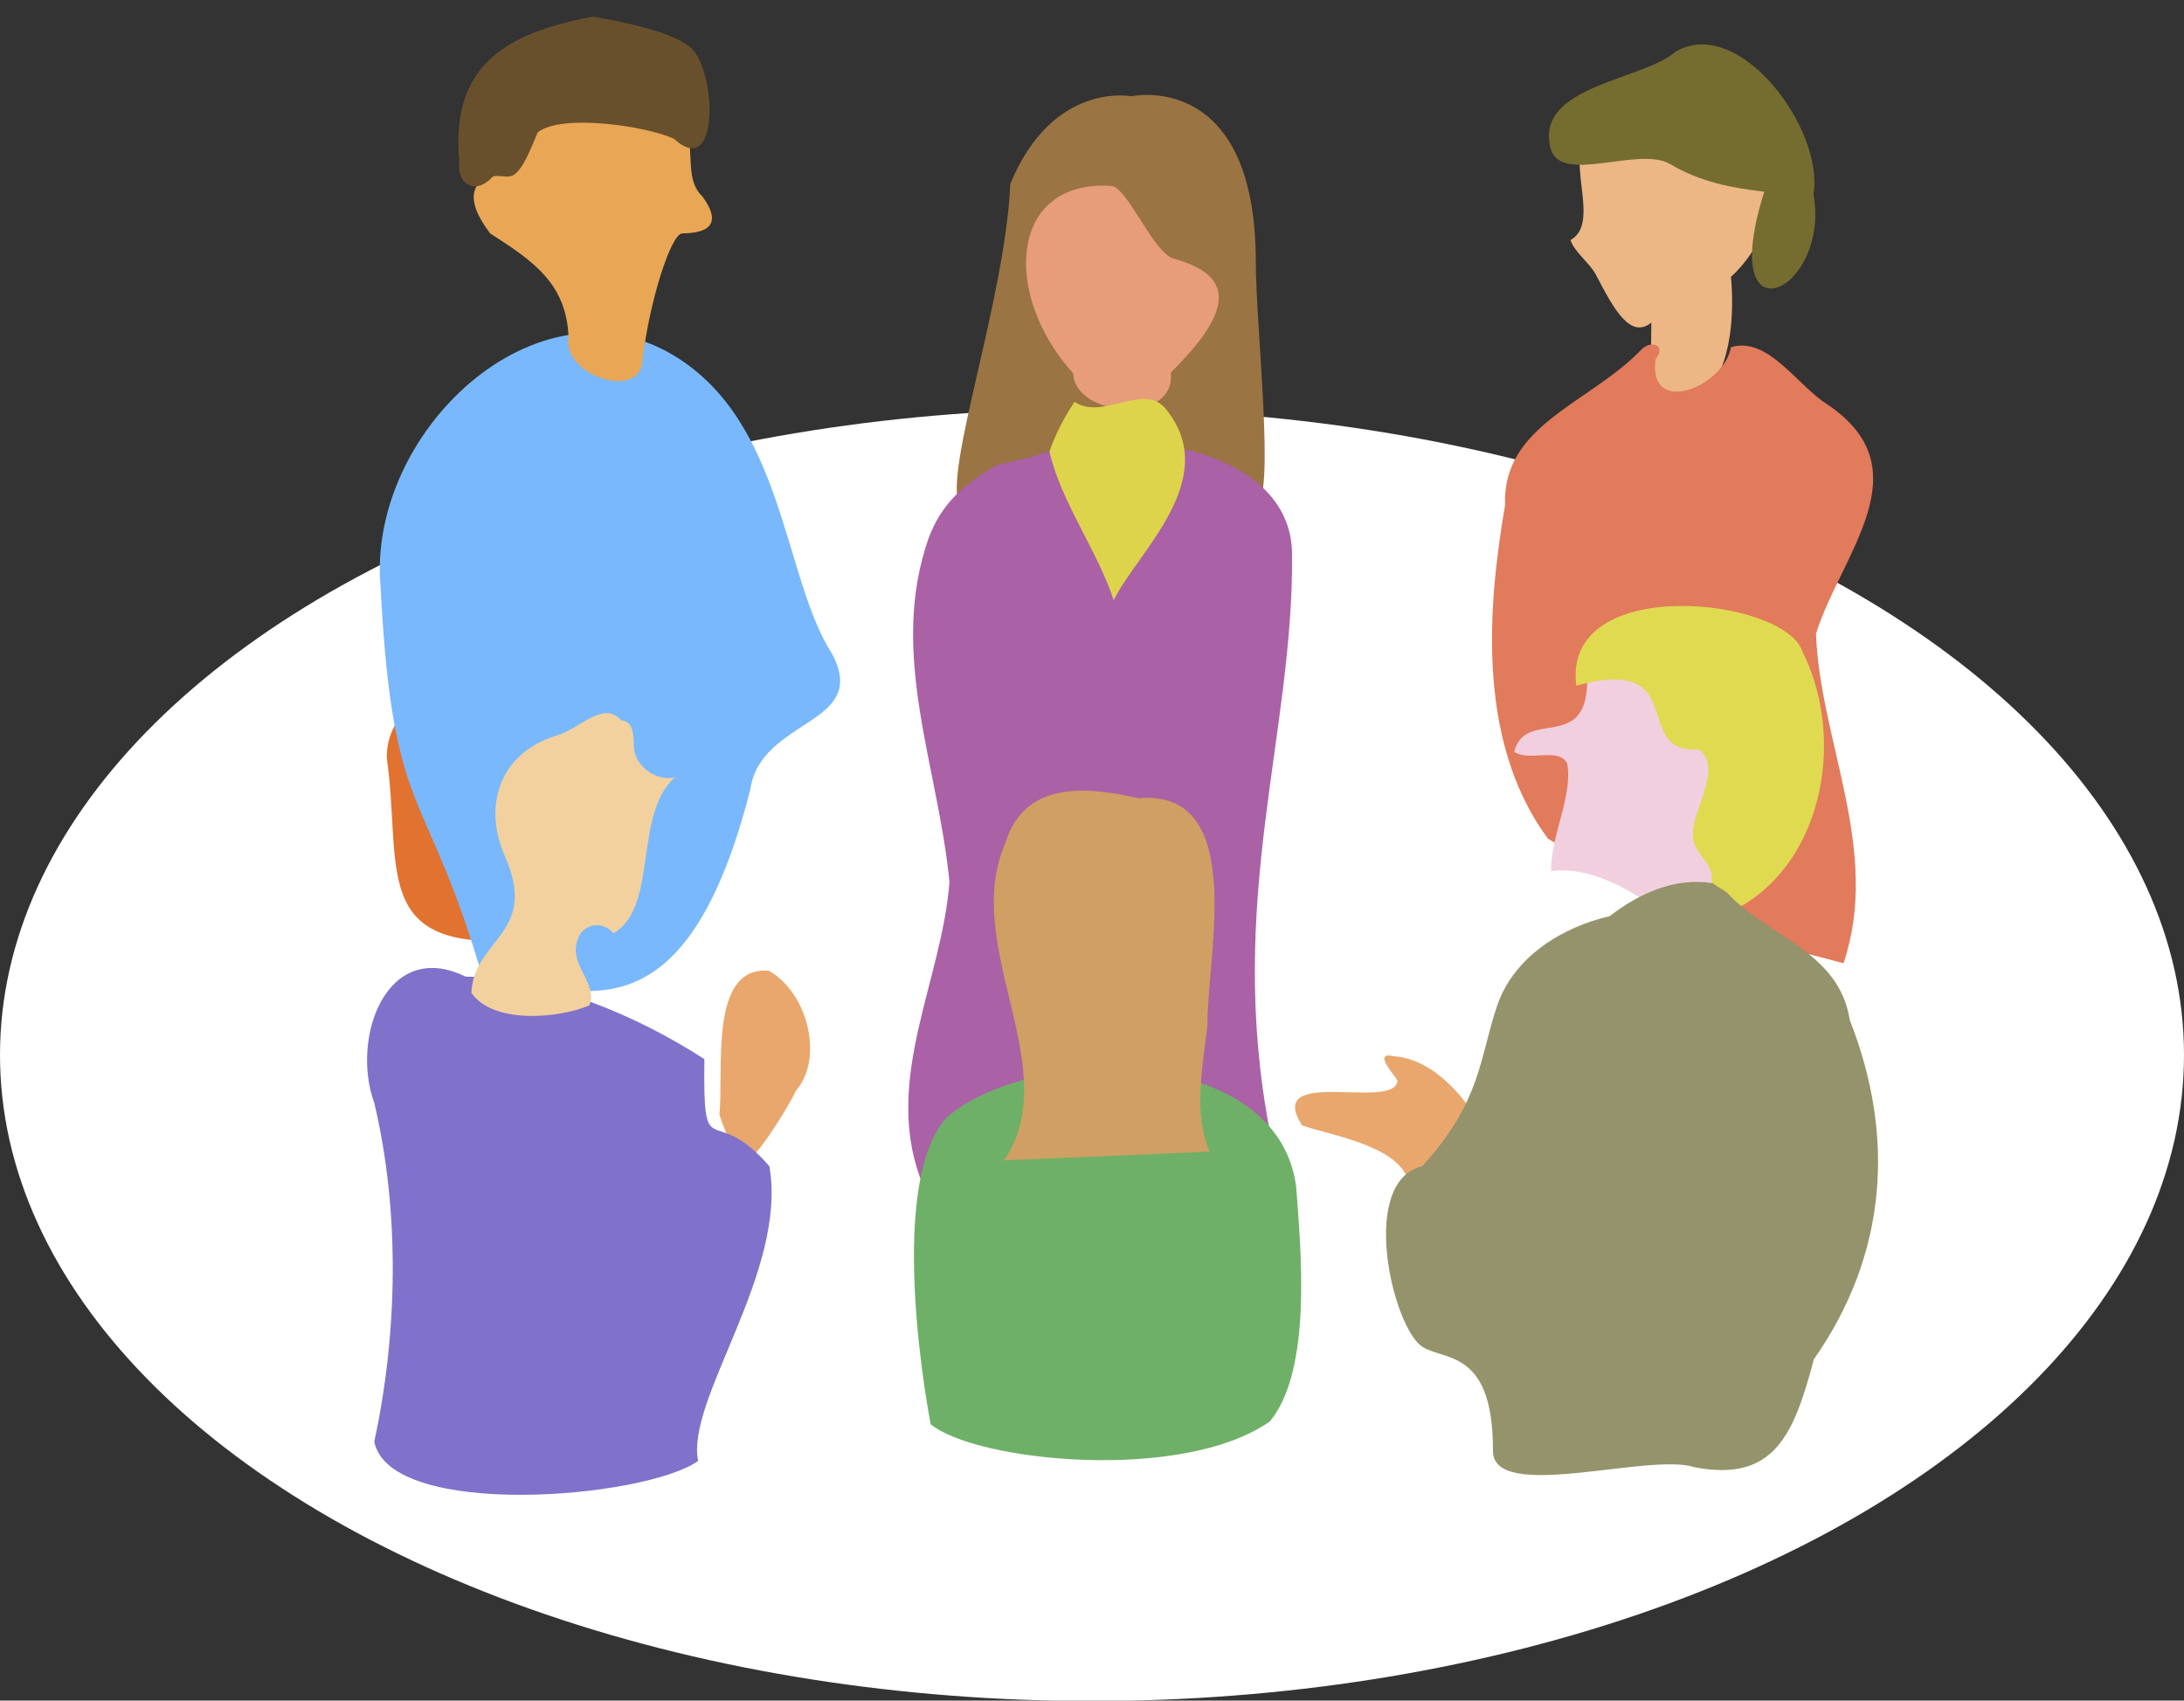 <?xml version="1.0" encoding="utf-8"?>
<!-- Generator: Adobe Illustrator 26.2.1, SVG Export Plug-In . SVG Version: 6.00 Build 0)  -->
<svg version="1.1" id="レイヤー_1" xmlns="http://www.w3.org/2000/svg" xmlns:xlink="http://www.w3.org/1999/xlink" x="0px"
	 y="0px" viewBox="0 0 524 408" style="enable-background:new 0 0 524 408;" xml:space="preserve">
<rect x="0" y="0" width="524" height="408" fill="#333333" stroke="none"/>
<style type="text/css">
	.st0{fill:#FFFFFF;}
	.st1{fill:#E17230;}
	.st2{fill:#ECB785;}
	.st3{fill:#756D30;}
	.st4{fill:#E27A5C;}
	.st5{fill:#F2CFDF;}
	.st6{fill:#E9A76D;}
	.st7{fill:#79B8FC;}
	.st8{fill:#E9A755;}
	.st9{fill:#9A7442;}
	.st10{fill:#E79C7A;}
	.st11{fill:#E0DA51;}
	.st12{fill:#94936B;}
	.st13{fill:#AA61A6;}
	.st14{fill:#DED44B;}
	.st15{fill:#69502D;}
	.st16{fill:#8072CB;}
	.st17{fill:#F2D19F;}
	.st18{fill:#6EB067;}
	.st19{fill:#D09F64;}
	.st20{fill:none;}
</style>
<g>
	<ellipse class="st0" cx="262" cy="253.1" rx="262" ry="155"/>
	<g>
		<path class="st1" d="M145.4,159.7c-10-5.2-27.4-8.6-33.4,3.7c-8.2,0.8-19.3,7-19.2,18.4c3.7,26.3-4.1,46.5,32,43.7
			c17.1-1.3,3.4-24.3,4-36C136.2,183.5,156.6,169.3,145.4,159.7z"/>
	</g>
	<g>
		<path class="st2" d="M396,95c14.3,8,21.1-9,19.3-28.6c2.6-2.2,12.3-12.8,7.3-22.4c-20.6-5.3-12-26.5-40.6-12.2
			c-7.6,4.8,2.6,21.5-5.2,25.8c0.9,2.8,4.6,5.5,6.1,8.3c4.4,8.5,8.3,15.5,13.3,11.5"/>
	</g>
	<g>
		<path class="st3" d="M435.1,46.6c2.6-15.6-17.8-43.1-33.1-34.2c-7.7,6.9-33.8,8.1-30,23.1c2.3,9,20.9-0.5,28.6,3.8
			c7.5,4.5,15.2,5.8,22.7,6.7C411.5,83.1,439.3,70,435.1,46.6z"/>
	</g>
	<g>
		<path class="st4" d="M435.7,152c6.2-19.4,25.9-39.4,2.7-55c-7.2-4.5-14.2-16.4-23.1-13.7c-1.7,9.5-19.9,16.9-18.1,2.9
			c2.8-3.4-1.2-5-3.8-1.9c-12.6,12.7-33,17.8-32.3,36.9c-3.6,21.4-7.7,55.7,10.3,80c38.3,24.1,41.8,22,70.9,29.9
			C451.4,204.1,436.7,178.1,435.7,152z"/>
	</g>
	<g>
		<path class="st5" d="M419,184.4c0.4-12.9-32.1-45.7-38.2-22.1c0.5,18.8-14.9,7.3-17.5,18.1c3.8,2.4,10.5-1.2,12.7,2.7
			c1.5,7.8-4.2,18-3.8,25.9c9.4-1.3,19.3,4.7,25.9,9.5C412.2,219.6,419.8,196.1,419,184.4z"/>
	</g>
	<g>
		<g>
			<path class="st6" d="M334.4,253.4c-5.2-1.2,0.1,4.3,0.9,5.9c-0.7,7.3-32.1-3.7-22.9,10.7c7.2,2.5,23,4.8,25.5,13.3
				c6.5,5.1,14.9-8.1,17.4-13.3C351.7,263.7,344.2,254.1,334.4,253.4z"/>
		</g>
		<g>
			<path class="st6" d="M184.5,232.9c-14.5-1.3-10.8,23.9-11.9,34.5c0,0,4,12.9,7.4,10.5c2.8-2.1,9.6-13.1,11-16.3
				C197.5,254.3,194.2,238.5,184.5,232.9z"/>
		</g>
		<g>
			<path class="st7" d="M199.6,156.8c-11.8-18.4-11.3-55.4-37.9-71.5c-33.1-19.9-73.6,18.6-70.4,55.4c2.9,55.7,10.5,47.3,23.6,90.8
				c26.9,9.9,50.4,15.3,65.1-42C182.4,172.2,208.9,174.1,199.6,156.8z"/>
		</g>
		<g>
			<path class="st8" d="M168.5,47.1c-5.8-5.5,0.9-15.9-8.7-22.5c-16.2-14-32.7-15.1-35.6,10c-0.3,7.7-18.3,5.9-6.6,21.4
				c10.1,6.5,18.3,11.9,18.8,24.8c-1.6,9.1,16.7,15.3,17.7,6.1c1.6-14.4,6.9-30.9,9.6-30.9C166.3,55.9,174.9,55.8,168.5,47.1z"/>
		</g>
		<g>
			<path class="st9" d="M301.3,62.9c0-46.4-29.9-39.8-29.9-39.8s-18.8-3.7-29,21c-1.2,27.7-16.1,69.1-12.2,77.1
				c0,0,66.3,2.6,71.1,0.5C306.1,119.5,301.3,78.5,301.3,62.9z"/>
		</g>
		<g>
			<path class="st10" d="M281.4,62c-4.9-1.8-11-17.2-14.8-17.4c-24.4-1.6-26.3,26-9.1,45c0.4,10.6,24.8,12.2,23.4-0.2
				C294.2,76.2,298,66.4,281.4,62z"/>
		</g>
	</g>
	<g>
		<path class="st11" d="M432.4,156.2c-4.2-12.8-57.7-18.8-54.2,8.3c27.7-7.6,12.8,16.5,29.4,15.3c6.2,4.5-2.4,15.7-1.4,21.5
			c0.5,3.2,3.8,5.3,4.5,8.5c-0.3,4.5,2,9.2,7.4,7.4C437.7,205.6,442.7,176.6,432.4,156.2z"/>
	</g>
	<g>
		<path class="st12" d="M443.8,244.7c-2.5-16.5-19.8-20-29.5-30.6c0,0-3.4-2.2-3.4-2.2c-9.1-1.5-17.7,2.5-24.7,7.9
			c-11.3,2.6-23,9.7-27,21.5c-4.2,12.3-3.8,23.1-18,38.5c-14.7,3.5-7.7,36.1-0.7,42.7c4.7,4.4,17.8-0.2,17.7,25.6
			c0,12.5,37.6,0.3,48.3,3.9c19.3,3.7,23.9-7.9,28.7-25.9C452.8,301,454.8,272.6,443.8,244.7z"/>
	</g>
	<g>
		<path class="st13" d="M310,132.9c-0.2-26.3-42.3-31.5-62-23.4c0,0-8.9,2.1-8.9,2.1c-7.8,4.6-13.1,9-16.3,17.5
			c-9.7,27.7,2.3,54.6,5,82.5c-1.8,23.6-15.7,46.8-7.1,70.8c7.3,18.5,88.2,11.4,84-10.8C294,216.1,310.4,176.4,310,132.9z"/>
	</g>
	<g>
		<path class="st14" d="M279.7,98.1c-5.3-6.5-15.1,2.9-21.9-1.7c-2.4,3.6-4.6,7.8-6,11.9c2.5,11.6,11.8,24.4,15.4,35.7
			C272.8,132.5,293.4,114.9,279.7,98.1z"/>
	</g>
	<g>
		<path class="st15" d="M165,10.9C159.5,6.6,142.2,4,142.2,4C122,7.8,108,15.3,110.2,38.6c-0.7,5.9,4.1,8.2,8,3.8
			c1.6-0.6,3.5,0.5,5-0.4c2.5-1.5,4.6-7.5,5.8-10.2c5.5-4.6,26-1.6,32.7,1.5C173.2,43.8,171.8,14.7,165,10.9z"/>
	</g>
	<g>
		<path class="st16" d="M184.6,279.8c-13.8-16-15.9,0.8-15.6-25.7c-16.2-10.5-37.5-19.5-57.3-19.8c-19-9.3-27.6,14.8-21.9,30.3
			c6.3,26.6,5.5,55.8,0,81.3c3.8,18.7,64.8,13.7,77.7,4.6C164.5,335.7,189,305.2,184.6,279.8z"/>
	</g>
	<g>
		<path class="st17" d="M152.1,179.6c-0.1-2.4,0.2-6.6-3.1-6.8c-4.2-5-10.5,2.5-15.6,3.7c-13.4,4.2-17.7,16.6-12.2,29.1
			c8.1,18.4-7.6,19.7-8.1,32.6c5.2,7.5,20.8,6.2,28.3,3c2-4.7-3.9-9.2-3.2-14.1c0.5-5.2,5.8-6.8,9-3.2c10.8-6.2,4.7-28.4,14.7-37.4
			C157.5,187.5,152.6,184,152.1,179.6z"/>
	</g>
	<g>
		<path class="st18" d="M311,284.8c-4.4-34.4-63.5-34.3-83.9-16.7c-15,16.8-3.8,73.6-3.8,73.6c10.8,8.9,60.3,14.1,81.4-0.7
			C314.9,328.5,312.1,300,311,284.8z"/>
	</g>
	<g>
		<path class="st19" d="M289.7,246c-0.2-16.4,9.8-56.8-16.6-54.5c-12.3-2.8-27.3-4.3-31.9,10.8c-10.8,24.7,14.6,54-0.3,76.1
			c16.4-0.7,32.9-1.4,49.3-2.1C286.3,266.9,288.5,256.2,289.7,246z"/>
	</g>
	<rect x="60.5" y="-22" class="st20" width="409.4" height="396.9"/>
</g>
</svg>
